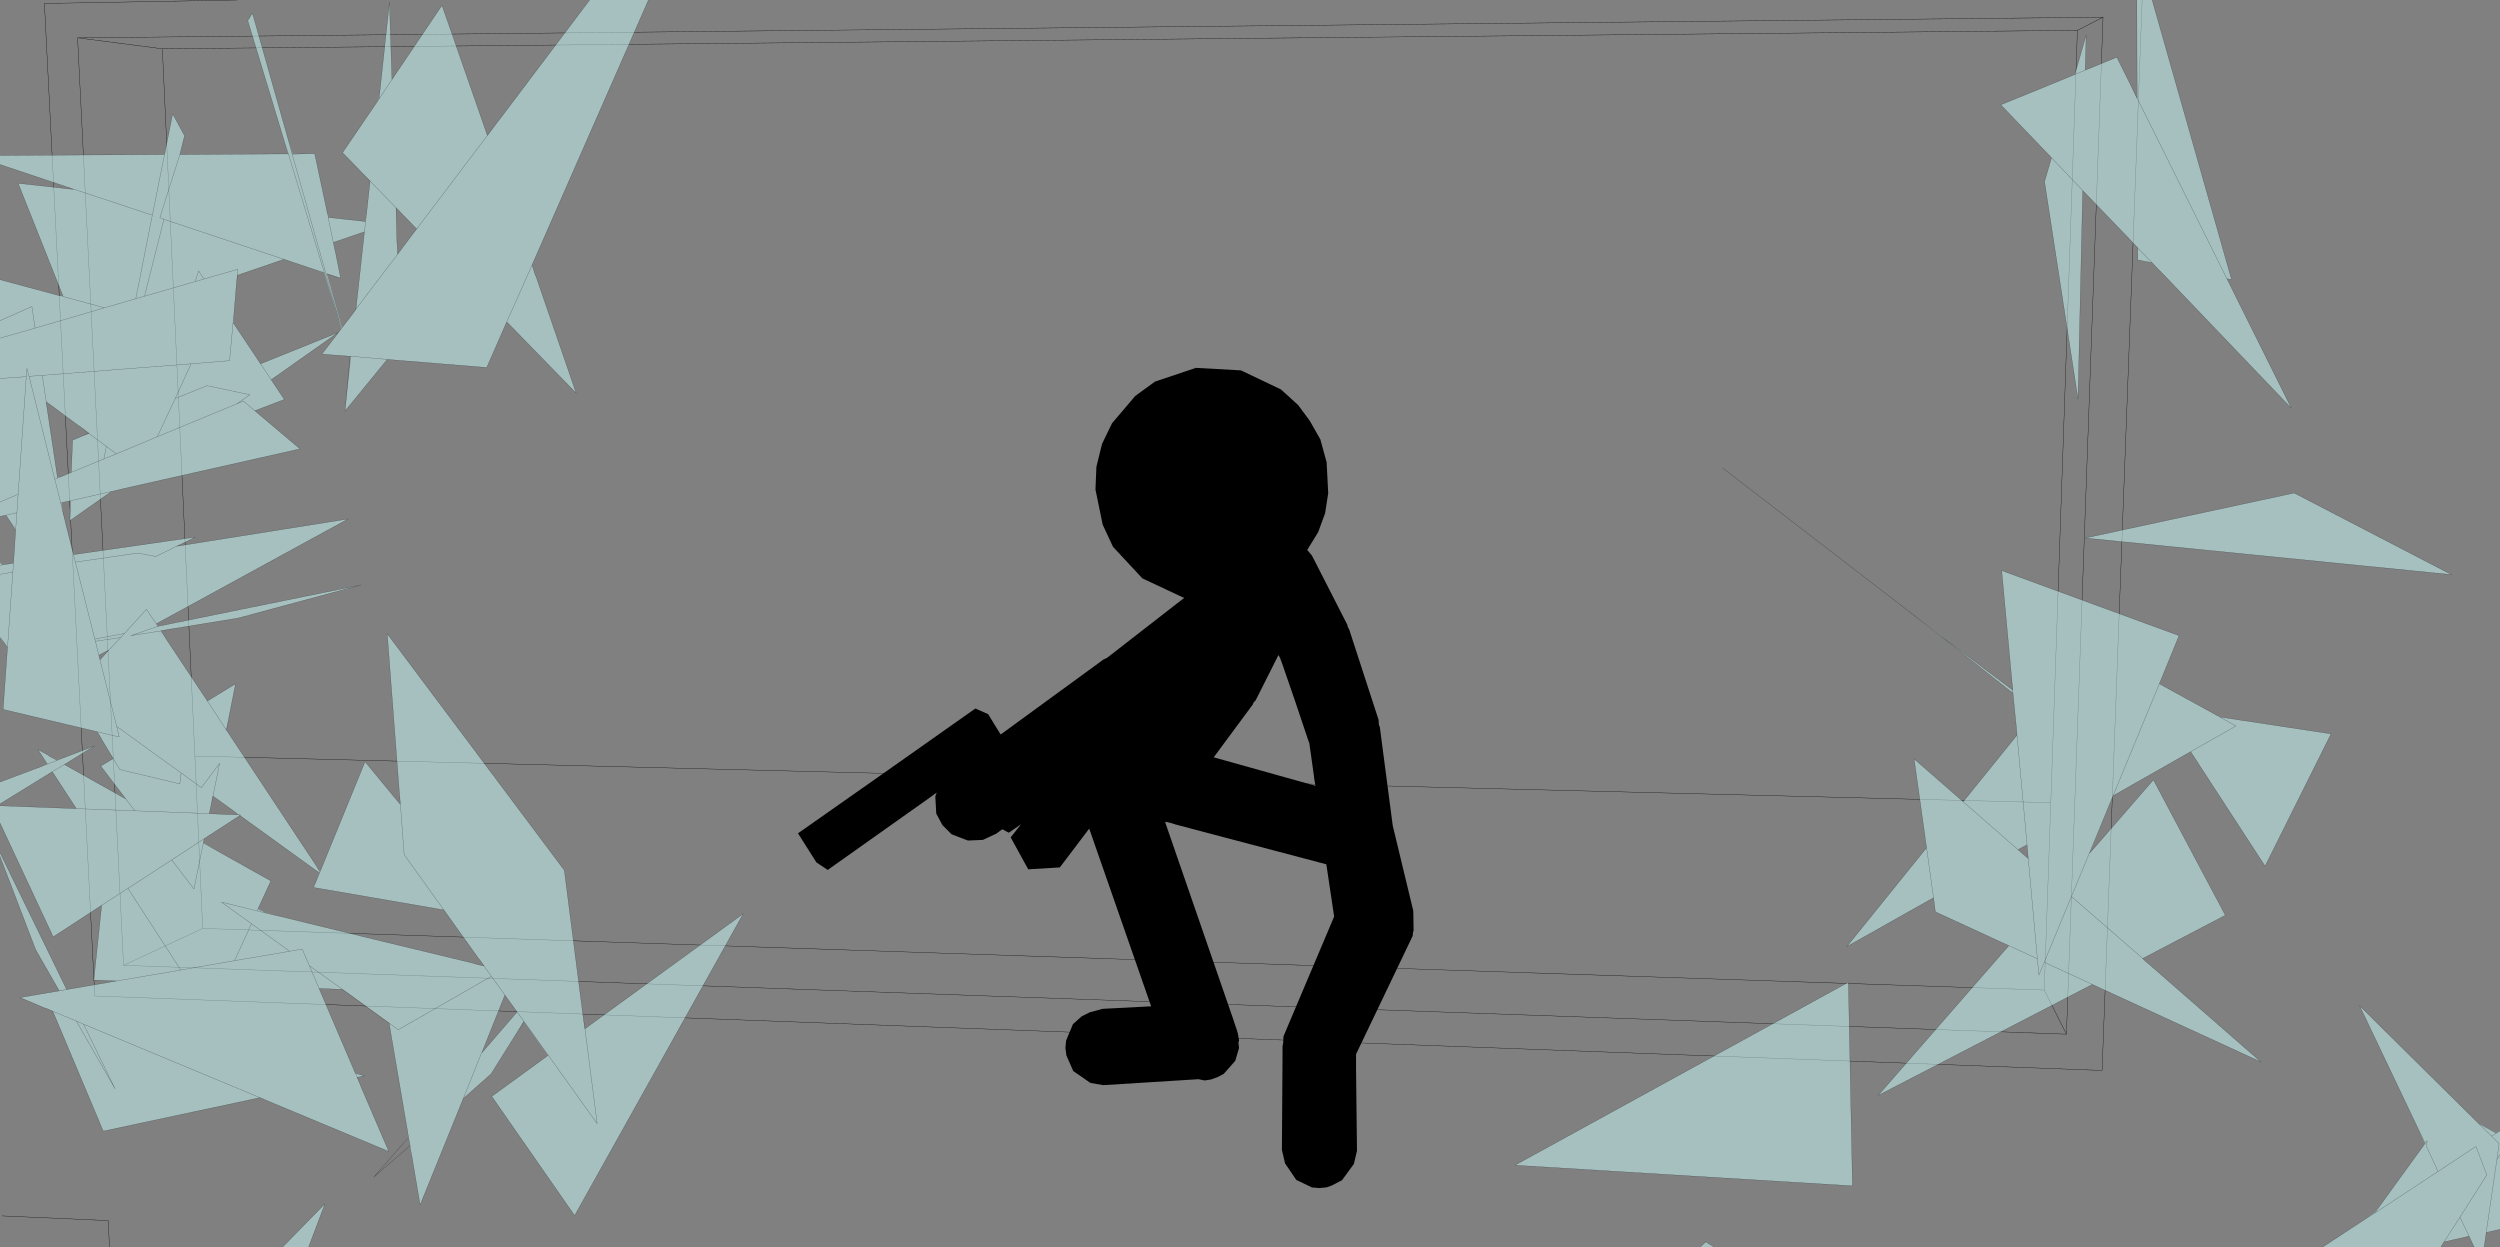 <?xml version="1.0" encoding="UTF-8" standalone="no"?>
<svg xmlns:xlink="http://www.w3.org/1999/xlink" height="199.4px" width="399.6px" xmlns="http://www.w3.org/2000/svg">
  <rect width="100%" height="100%" fill="#808080" stroke="none"/>
  <g transform="matrix(1.0, 0.0, 0.0, 1.0, -0.1, -0.45)">
    <path d="M332.15 5.3 L327.9 128.75 326.85 158.7 330.4 165.75 336.25 3.2 332.15 5.3 26.05 8.25 31.25 121.3 327.9 128.75 M342.5 0.45 L336.1 171.55 15.25 159.65 7.2 1.0 38.05 0.45 M26.05 8.25 L12.5 6.5 19.85 154.75 32.5 148.85 31.25 121.3 M17.6 199.85 L17.4 195.55 0.45 194.8 M12.5 6.5 L336.25 3.2 M330.4 165.75 L19.85 154.75 M32.5 148.85 L326.85 158.7" fill="none" stroke="#000000" stroke-linecap="round" stroke-linejoin="round" stroke-width="0.05"/>
    <path d="M341.65 0.45 L344.1 0.45 356.8 45.15 356.05 45.0 341.7 16.15 356.05 45.0 366.35 65.7 345.5 43.9 344.8 43.2 344.1 42.45 341.8 40.1 344.1 42.45 341.8 42.0 341.8 40.1 341.8 40.05 341.25 39.5 340.7 38.9 333.0 30.9 328.0 25.65 333.0 30.9 332.25 64.25 326.9 29.5 328.0 25.7 328.0 25.65 319.9 17.2 Q325.85 14.8 331.75 12.35 L333.55 6.05 333.4 11.65 334.05 11.4 338.45 9.6 340.1 12.9 340.5 13.7 341.7 16.25 341.7 16.15 341.65 0.45 M334.05 11.4 L331.75 12.35 334.05 11.4 M391.95 92.3 L333.4 86.45 366.8 79.25 391.95 92.3 M350.25 120.6 L357.5 116.5 354.9 115.05 357.5 116.5 350.25 120.6 337.85 127.65 334.1 136.8 334.05 136.9 335.05 135.75 335.4 135.35 344.3 125.1 355.8 146.75 342.6 153.65 331.2 143.75 345.7 108.65 331.2 143.75 342.6 153.65 342.55 153.65 343.15 154.2 343.75 154.7 361.5 170.2 335.4 158.2 335.3 158.15 334.55 157.8 300.3 175.55 321.15 151.65 321.2 151.6 319.75 150.95 318.25 150.25 309.45 146.2 309.15 143.95 295.3 151.75 308.05 135.95 307.85 134.65 307.8 134.2 306.05 121.75 313.9 128.6 313.95 128.55 314.2 128.2 314.3 128.1 322.5 117.95 324.1 135.45 322.5 117.95 322.5 117.9 322.4 116.7 322.35 116.25 321.85 111.25 310.9 102.6 310.6 102.35 310.15 102.0 311.65 103.1 310.15 102.0 308.8 100.95 307.85 100.2 307.1 99.6 311.65 103.1 313.1 104.2 321.8 110.75 321.85 110.8 321.6 108.35 320.05 91.65 348.4 102.05 345.7 108.65 345.25 109.75 354.55 114.85 354.7 114.95 354.9 115.05 372.7 117.75 362.15 138.9 350.25 120.6 M324.1 135.45 L324.05 135.5 322.7 136.25 322.65 136.25 313.9 128.6 322.65 136.25 324.25 137.65 324.3 137.7 324.1 135.45 M380.6 193.05 L379.75 194.3 378.1 195.35 379.75 194.3 380.6 193.05 387.7 183.25 386.75 181.15 377.25 161.2 396.2 179.95 399.1 181.55 399.7 181.2 399.7 185.0 399.2 185.8 399.55 183.25 398.35 182.05 399.1 181.6 399.7 181.2 399.1 181.6 398.35 182.05 399.55 183.25 399.2 185.8 399.7 185.0 399.7 196.95 397.5 197.45 399.2 185.8 397.5 197.45 397.35 198.55 397.5 197.45 397.35 198.55 397.15 199.85 395.6 199.85 394.75 198.05 390.8 198.95 390.75 198.95 390.5 199.35 390.2 199.85 371.25 199.85 378.1 195.35 379.7 194.25 380.6 193.05 M321.2 151.6 L325.75 153.7 326.0 156.3 326.85 154.25 335.3 158.15 326.85 154.25 326.0 156.3 325.75 153.7 321.2 151.6 M379.75 194.3 L389.8 187.7 395.85 183.7 397.6 188.25 393.3 195.0 390.5 199.35 393.3 195.0 397.6 188.25 395.85 183.7 389.8 187.7 379.75 194.3 M387.7 183.25 L387.75 183.2 388.05 182.75 388.0 183.45 387.95 183.7 389.8 187.7 387.95 183.7 388.0 183.45 388.05 182.75 387.75 183.2 387.7 183.25 M396.25 180.0 L398.35 182.05 396.25 180.0 396.2 179.95 396.25 180.0 399.1 181.6 396.25 180.0 M387.75 183.2 L386.75 181.15 387.75 183.2 M325.75 153.7 L324.3 137.7 325.75 153.7 M331.2 143.75 L326.85 154.25 331.2 143.75 M321.8 110.75 L321.85 111.25 321.8 110.75 M394.75 198.05 L393.3 195.0 394.75 198.05 M308.05 136.0 L308.05 135.95 308.05 136.0 309.15 143.95 308.05 136.0 M296.2 190.0 L242.25 186.7 295.55 157.45 296.2 190.0 M103.75 0.45 L85.15 42.8 85.6 44.25 85.8 44.7 92.2 63.3 81.1 51.9 77.9 59.2 62.0 57.9 55.25 66.15 56.15 57.9 56.05 57.45 56.0 57.4 51.55 57.05 54.65 53.0 51.9 44.05 45.5 41.9 38.05 44.45 38.1 43.5 32.7 45.05 31.85 43.75 31.3 45.45 23.2 47.8 26.3 35.5 51.95 44.05 54.65 52.85 52.2 44.2 52.35 44.25 52.2 44.2 54.65 52.85 51.95 44.05 26.3 35.5 23.2 47.8 31.3 45.45 31.85 43.75 32.7 45.05 38.1 43.5 38.05 44.45 38.0 44.45 37.9 45.75 37.4 51.75 37.35 52.0 41.75 58.6 54.15 53.6 44.8 60.2 43.45 61.15 43.65 61.45 45.55 64.3 40.85 66.1 40.35 65.7 48.05 72.2 19.85 78.55 18.65 78.85 17.95 79.0 Q17.5 79.35 17.0 79.65 L11.25 83.7 11.35 80.5 9.9 80.8 10.1 82.0 8.85 77.05 4.75 60.6 4.4 59.35 4.3 60.65 4.4 59.35 4.75 60.6 8.85 77.05 10.1 82.0 10.1 82.2 10.45 83.5 10.55 83.95 11.85 89.1 31.3 86.3 29.85 87.05 28.3 87.75 28.35 87.75 28.4 87.75 55.75 83.4 25.1 100.15 25.35 100.55 25.4 100.55 57.8 93.95 38.15 99.25 27.4 101.0 25.8 101.25 25.85 101.3 26.4 102.15 26.55 102.4 26.8 102.8 33.75 113.25 33.25 112.5 37.75 109.75 36.6 115.55 36.25 117.1 36.3 117.15 50.8 139.05 50.9 139.25 51.25 139.75 51.45 139.35 51.5 139.2 58.45 122.2 64.1 129.05 64.0 127.75 63.95 127.35 62.0 101.75 90.3 139.55 93.35 163.3 93.55 164.9 93.6 164.9 94.4 164.3 118.9 146.5 91.95 194.75 78.7 175.7 87.7 169.15 83.85 163.75 83.85 163.7 87.75 169.15 87.7 169.15 87.75 169.15 83.85 163.7 83.85 163.75 83.8 163.7 82.85 165.3 78.6 172.1 74.15 176.05 67.25 193.05 66.05 185.95 65.95 185.35 65.85 184.9 65.6 183.6 65.65 183.55 65.85 184.9 65.65 183.55 65.4 182.25 64.35 183.45 65.4 182.2 62.4 164.6 62.3 164.0 63.75 165.05 78.65 156.5 80.8 159.5 78.65 156.5 63.75 165.05 62.3 164.0 62.3 163.95 54.9 158.6 54.85 158.6 51.1 158.45 56.9 172.0 58.35 172.4 57.2 172.65 58.35 172.4 57.2 172.65 57.15 172.65 57.65 173.75 57.8 174.15 62.25 184.5 42.35 176.2 42.2 176.1 41.7 175.9 41.65 175.9 16.6 181.25 9.05 163.3 8.55 162.1 8.5 162.05 7.55 161.65 7.2 161.55 3.3 159.9 18.75 157.25 15.1 157.1 16.35 145.15 8.6 150.2 0.1 132.0 0.1 129.25 12.3 129.7 8.45 123.8 0.1 128.95 0.1 125.45 6.75 122.95 7.65 122.55 6.15 120.25 7.7 121.1 8.05 121.35 8.35 121.5 9.2 121.95 10.35 121.55 15.25 119.65 10.4 122.65 20.2 128.15 16.2 122.9 18.2 121.7 16.3 118.55 16.15 118.25 15.65 117.45 15.6 117.4 0.6 113.85 1.3 103.95 0.85 103.3 0.7 103.1 0.1 102.35 0.1 92.25 0.1 90.8 0.1 90.35 0.1 90.3 0.5 90.7 1.8 90.55 2.25 90.45 2.35 89.15 2.6 85.2 1.85 84.0 1.05 82.8 0.1 83.0 0.1 80.7 0.1 60.95 0.1 54.5 0.1 51.7 0.1 45.15 9.75 47.75 10.2 47.85 3.0 29.75 12.1 30.75 11.75 30.65 0.1 26.75 0.1 25.3 26.35 25.15 26.4 25.15 27.7 18.65 29.6 22.15 28.85 25.15 46.15 25.05 45.85 24.05 39.7 3.75 40.45 2.55 46.15 22.7 46.85 25.05 48.2 25.05 50.4 25.0 52.4 34.4 52.45 34.7 52.55 35.2 58.5 35.85 58.7 34.45 59.1 30.8 59.25 29.4 59.25 29.35 58.0 28.1 54.85 24.85 60.5 16.55 60.65 16.25 60.8 15.25 62.35 0.8 62.75 13.15 62.75 13.2 63.5 12.05 70.75 1.3 77.1 19.5 77.55 20.8 78.0 22.1 78.0 22.15 79.55 20.05 80.1 19.35 94.35 0.45 103.75 0.45 M85.15 42.8 L81.1 51.9 85.15 42.8 M66.7 37.05 L78.0 22.1 66.7 37.05 63.4 33.65 59.25 29.4 63.4 33.65 63.55 39.25 63.6 39.7 63.65 41.1 65.55 38.55 66.7 37.05 M57.0 49.85 L63.65 41.1 57.0 49.85 58.35 37.5 53.4 39.2 53.6 40.3 53.7 40.65 54.55 44.9 52.3 44.15 52.35 44.25 54.75 52.85 56.6 50.45 57.0 49.9 57.0 49.85 M60.8 15.25 L60.7 16.25 60.5 16.55 60.7 16.25 60.8 15.25 M54.65 53.0 L54.75 52.85 54.65 53.0 M45.85 24.05 L46.2 25.05 46.15 25.05 46.2 25.05 45.85 24.05 M48.2 25.05 L46.8 25.1 46.15 22.7 46.8 25.1 48.2 25.05 M52.55 35.2 L53.6 40.3 52.55 35.2 M51.95 44.05 L46.2 25.05 51.95 44.05 M58.35 37.5 L58.7 34.45 58.35 37.5 M46.8 25.1 L52.2 44.2 46.8 25.1 M0.1 51.7 L5.2 49.45 5.7 52.9 0.1 54.5 5.7 52.9 5.2 49.45 0.1 51.7 M4.75 60.6 L6.85 60.45 7.5 64.7 6.85 60.45 4.75 60.6 M0.1 60.95 L4.3 60.65 3.0 79.45 0.1 80.7 3.0 79.45 4.3 60.65 0.1 60.95 M37.95 65.0 L25.25 70.25 28.1 64.15 30.65 58.6 36.8 58.1 37.35 52.0 36.8 58.1 30.65 58.6 28.1 64.15 33.2 62.1 40.05 63.55 37.95 65.0 39.0 64.55 40.35 65.7 39.0 64.55 37.95 65.0 40.05 63.55 33.2 62.1 28.1 64.15 25.25 70.25 37.95 65.0 M24.45 34.85 L12.1 30.75 24.45 34.85 26.4 25.15 24.45 34.85 21.8 48.2 23.2 47.8 21.8 48.2 24.45 34.85 M31.3 45.45 L32.7 45.05 31.3 45.45 M28.85 25.15 L25.65 35.25 26.3 35.5 25.65 35.25 28.85 25.15 M60.7 16.25 L62.75 13.15 60.7 16.25 M7.65 65.85 L7.7 66.2 9.3 76.85 9.6 76.75 11.5 75.95 11.7 70.8 13.0 70.25 14.35 69.75 14.35 69.7 13.0 68.7 12.55 68.4 10.7 67.05 9.1 65.85 8.7 65.55 7.5 64.7 7.45 64.65 7.65 65.85 M25.25 70.25 L18.7 73.0 17.1 71.8 14.35 69.75 17.1 71.8 18.7 73.0 25.25 70.25 M17.1 71.8 L16.7 73.8 11.5 75.95 16.7 73.8 17.1 71.8 M11.35 80.5 L17.95 79.0 18.65 78.85 17.95 79.0 Q17.5 79.3 17.0 79.65 17.5 79.3 17.95 79.0 L11.35 80.5 M5.7 52.9 L16.8 49.65 21.8 48.2 16.8 49.65 5.7 52.9 M18.7 73.0 L16.7 73.8 18.7 73.0 M0.1 83.0 L2.8 82.4 2.6 85.15 2.6 85.2 2.6 85.15 1.85 84.0 2.6 85.15 2.8 82.4 0.1 83.0 M8.85 77.05 L9.3 76.85 8.85 77.05 M3.0 79.45 L2.8 82.4 3.0 79.45 M28.35 87.75 L25.0 89.4 22.15 88.85 12.15 90.3 11.85 89.1 12.15 90.3 22.15 88.85 25.0 89.4 28.35 87.75 M2.25 90.45 L2.15 91.9 0.1 92.25 2.15 91.9 2.25 90.45 M0.1 90.8 L1.8 90.55 0.1 90.8 M0.5 90.7 L0.1 90.35 0.5 90.7 M6.85 60.45 L30.65 58.6 6.85 60.45 M56.0 57.4 L56.05 57.4 56.0 57.4 M56.2 57.4 L56.05 57.4 56.15 57.75 56.2 57.4 62.0 57.9 56.2 57.4 M16.8 49.65 L10.2 47.85 16.8 49.65 M43.45 61.15 L41.75 58.6 43.45 61.15 44.8 60.2 43.45 61.15 43.65 61.45 43.45 61.15 M50.55 139.55 L50.35 139.4 38.45 130.8 32.75 134.5 32.6 135.15 34.65 136.35 43.4 141.25 41.35 145.7 42.8 146.4 43.9 146.7 42.8 146.45 41.2 146.05 41.35 145.75 42.8 146.45 41.35 145.75 41.2 146.05 42.8 146.45 43.9 146.7 45.0 146.95 60.15 150.65 75.3 154.3 76.35 154.6 77.45 154.85 77.5 154.85 76.8 153.9 76.55 153.6 71.05 145.9 50.2 142.3 50.7 141.15 51.15 139.95 50.55 139.55 51.2 139.95 51.25 139.8 50.9 139.25 51.25 139.8 51.2 139.95 50.55 139.55 M41.35 145.75 L41.35 145.7 41.35 145.75 M51.45 139.35 L51.25 139.8 51.45 139.35 M51.2 139.95 L50.7 141.15 51.2 139.95 M41.2 146.05 L35.5 144.65 40.3 148.1 37.6 154.0 29.0 155.5 20.55 142.45 27.55 137.9 31.1 142.55 32.6 135.2 34.65 136.35 32.6 135.2 31.1 142.55 27.55 137.9 20.55 142.45 29.0 155.5 37.6 154.0 40.3 148.1 35.5 144.65 41.2 146.05 M64.1 129.05 L64.7 137.05 71.05 145.9 64.7 137.05 64.1 129.05 M25.4 100.55 L21.0 102.05 25.8 101.3 25.85 101.3 25.8 101.3 26.4 102.15 25.8 101.3 21.0 102.05 25.4 100.55 M36.25 117.1 L33.75 113.25 36.25 117.1 M19.4 102.35 L17.5 104.35 19.4 102.35 15.35 102.95 15.25 102.6 20.0 101.7 15.25 102.6 15.35 102.95 19.4 102.35 20.0 101.7 23.5 97.85 25.35 100.55 23.5 97.85 20.0 101.7 19.4 102.35 M16.1 105.9 L17.5 104.35 16.35 104.95 15.9 105.2 16.1 105.9 M9.2 122.0 L10.35 121.55 9.2 122.0 6.75 122.95 9.2 122.0 8.35 121.5 9.2 122.0 M18.75 116.55 L15.9 105.2 15.35 102.95 15.9 105.2 16.35 104.95 15.9 105.2 18.75 116.55 29.05 124.0 28.85 125.75 19.25 123.45 18.2 121.7 19.25 123.45 28.85 125.75 29.05 124.0 18.75 116.55 19.15 118.25 15.6 117.4 19.15 118.25 18.75 116.55 M0.85 103.3 L1.3 103.95 0.85 103.3 M0.1 137.35 L0.1 136.75 10.75 158.6 9.55 158.8 5.8 152.25 0.1 137.35 M34.15 127.7 L34.1 127.65 33.85 129.1 33.55 130.5 36.5 130.65 36.95 130.65 38.3 130.7 38.45 130.8 38.55 130.7 38.3 130.7 38.55 130.7 38.45 130.8 38.3 130.7 36.95 130.65 38.3 130.7 37.95 130.45 34.15 127.7 35.2 122.45 32.3 126.35 29.05 124.0 32.3 126.35 35.2 122.45 34.15 127.7 M32.6 135.2 L32.6 135.15 32.6 135.2 M32.75 134.5 L38.45 130.8 32.75 134.5 27.55 137.9 32.75 134.5 M12.3 129.7 L21.65 130.05 33.55 130.5 21.65 130.05 12.3 129.7 M16.35 145.15 L20.55 142.45 16.35 145.15 M21.65 130.05 L20.2 128.15 21.65 130.05 M8.45 123.8 L10.4 122.65 8.45 123.8 M29.0 155.5 L18.75 157.25 29.0 155.5 M13.45 164.15 L18.5 174.5 12.3 163.65 8.55 162.1 12.3 163.65 13.45 164.15 41.65 175.9 13.45 164.15 12.3 163.65 18.5 174.5 13.45 164.15 M77.45 154.85 L78.65 156.5 77.45 154.85 M51.1 158.45 L49.55 154.8 54.85 158.6 49.55 154.8 51.1 158.45 M74.15 176.05 L77.05 168.8 77.1 168.75 77.05 168.8 74.15 176.05 M77.1 168.75 L82.75 162.2 80.8 159.5 77.1 168.75 M37.6 154.0 L46.4 152.5 48.4 152.15 49.55 154.8 48.4 152.15 46.4 152.5 37.6 154.0 M57.2 172.65 L56.95 172.05 56.9 172.0 56.95 172.05 58.35 172.4 56.95 172.05 57.2 172.65 M65.4 182.2 L65.4 182.25 65.4 182.2 M40.3 148.1 L46.4 152.5 40.3 148.1 M82.75 162.2 L83.85 163.7 82.75 162.2 M2.15 91.9 L1.3 103.95 2.15 91.9 M15.25 102.6 L12.15 90.3 15.25 102.6 M87.75 169.15 L95.55 180.05 93.6 164.9 94.4 164.3 93.6 164.9 95.55 180.05 87.75 169.15 M49.4 199.85 L45.2 199.85 52.05 192.85 49.4 199.85 M271.8 199.85 L272.75 198.95 274.2 199.85 271.8 199.85" fill="#ccffff" fill-opacity="0.502" fill-rule="evenodd" stroke="none"/>
    <path d="M341.65 0.45 L341.7 16.15 356.05 45.0 356.8 45.15 344.1 0.45 M331.75 12.35 L334.05 11.4 338.45 9.6 340.1 12.9 340.5 13.7 341.7 16.15 M333.4 11.65 L333.55 6.05 331.75 12.35 Q325.85 14.8 319.9 17.2 L328.0 25.65 333.0 30.9 340.7 38.9 341.25 39.5 341.8 40.1 344.1 42.45 344.8 43.2 345.5 43.9 366.35 65.7 356.05 45.0 M333.0 30.9 L332.25 64.25 326.9 29.5 328.0 25.7 M341.8 40.1 L341.8 42.0 344.1 42.45 M391.95 92.3 L333.4 86.45 366.8 79.25 391.95 92.3 M354.9 115.05 L357.5 116.5 350.25 120.6 362.15 138.9 372.7 117.75 354.9 115.05 M354.7 114.95 L354.55 114.85 345.25 109.75 M345.7 108.65 L331.2 143.75 342.6 153.65 355.8 146.75 344.3 125.1 335.4 135.35 335.05 135.75 334.1 136.8 M337.85 127.65 L350.25 120.6 M321.6 108.35 L320.05 91.65 348.4 102.05 345.7 108.65 M324.1 135.45 L322.5 117.95 314.3 128.1 314.2 128.2 313.95 128.55 M313.9 128.6 L322.65 136.25 324.25 137.65 M322.7 136.25 L324.05 135.5 M324.1 135.45 L324.3 137.7 325.75 153.7 321.2 151.6 319.75 150.95 318.25 150.25 309.45 146.2 309.15 143.95 295.3 151.75 308.05 135.95 307.85 134.65 307.8 134.2 306.05 121.75 313.9 128.6 M342.6 153.65 L342.55 153.65 M343.15 154.2 L342.6 153.65 M334.55 157.8 L300.3 175.55 321.15 151.65 M343.15 154.2 L343.75 154.7 361.5 170.2 335.4 158.2 335.3 158.15 326.85 154.25 326.0 156.3 325.75 153.7 M378.1 195.35 L379.75 194.3 380.6 193.05 387.7 183.25 387.75 183.2 388.05 182.75 388.0 183.45 387.95 183.7 389.8 187.7 379.75 194.3 M378.1 195.35 L371.25 199.85 M390.2 199.85 L390.5 199.35 393.3 195.0 397.6 188.25 395.85 183.7 389.8 187.7 M399.7 181.2 L399.1 181.6 398.35 182.05 399.55 183.25 399.2 185.8 399.7 185.0 M396.2 179.95 L396.25 180.0 399.1 181.6 M398.35 182.05 L396.25 180.0 M386.75 181.15 L377.25 161.2 396.2 179.95 M386.75 181.15 L387.75 183.2 M399.2 185.8 L397.5 197.45 399.7 196.95 M326.85 154.25 L331.2 143.75 M395.6 199.85 L394.75 198.05 390.8 198.95 M397.15 199.85 L397.35 198.55 397.5 197.45 M393.3 195.0 L394.75 198.05 M321.85 111.25 L321.8 110.75 313.1 104.2 311.65 103.1 310.15 102.0 310.6 102.35 310.9 102.6 321.85 111.25 322.35 116.25 322.4 116.7 322.5 117.95 M321.6 108.35 L321.8 110.75 321.85 110.8 M307.85 100.2 L308.8 100.95 310.15 102.0 M308.05 135.95 L308.05 136.0 309.15 143.95 M296.2 190.0 L242.25 186.7 295.55 157.45 296.2 190.0 M307.85 100.2 L275.5 75.3 M103.75 0.45 L85.15 42.8 85.6 44.25 85.8 44.7 92.2 63.3 81.1 51.9 77.9 59.2 62.0 57.9 55.25 66.15 56.05 57.45 M56.0 57.4 L51.55 57.05 54.65 53.0 54.75 52.85 56.6 50.45 57.0 49.85 58.35 37.5 53.4 39.2 M45.5 41.9 L38.05 44.45 37.9 45.75 37.4 51.75 M37.35 52.0 L41.75 58.6 54.15 53.6 44.8 60.2 43.45 61.15 43.65 61.45 45.55 64.3 40.85 66.1 M40.35 65.7 L48.05 72.2 19.85 78.55 18.65 78.85 17.95 79.0 Q17.5 79.3 17.0 79.65 L11.25 83.7 11.35 80.5 9.9 80.8 M10.1 82.0 L10.45 83.5 10.55 83.95 11.85 89.1 31.3 86.3 29.85 87.05 28.4 87.75 55.75 83.4 25.1 100.15 M25.35 100.55 L25.4 100.55 57.8 93.95 38.15 99.25 27.4 101.0 25.85 101.3 25.8 101.3 26.4 102.15 26.55 102.4 26.8 102.8 33.75 113.25 36.25 117.1 36.3 117.15 50.8 139.05 50.9 139.25 51.25 139.8 51.45 139.35 51.5 139.2 58.45 122.2 64.1 129.05 64.0 127.75 63.95 127.35 62.0 101.75 90.3 139.55 93.35 163.3 93.6 164.9 94.4 164.3 118.9 146.5 91.95 194.75 78.7 175.7 87.7 169.15 87.75 169.15 83.85 163.7 83.85 163.75 82.85 165.3 78.6 172.1 74.15 176.05 67.25 193.05 66.05 185.95 65.95 185.35 65.85 184.9 65.65 183.55 65.6 183.6 59.85 188.6 64.35 183.45 65.4 182.25 65.4 182.2 62.4 164.6 62.3 164.0 54.85 158.6 51.1 158.45 56.9 172.0 56.95 172.05 58.35 172.4 57.2 172.65 57.65 173.75 57.8 174.15 62.25 184.5 42.35 176.2 42.2 176.1 41.7 175.9 41.65 175.9 16.6 181.25 9.05 163.3 8.5 162.1 7.55 161.65 7.2 161.55 3.3 159.9 18.75 157.25 15.1 157.1 16.35 145.15 8.6 150.2 0.1 132.0 M33.25 112.5 L37.75 109.75 36.6 115.55 36.3 117.15 M0.1 129.25 L12.3 129.7 8.45 123.8 0.1 128.95 M0.1 125.45 L6.75 122.95 9.2 122.0 8.35 121.5 8.05 121.35 7.7 121.1 6.15 120.25 7.65 122.55 M10.35 121.55 L15.25 119.65 10.4 122.65 20.2 128.15 16.2 122.9 18.2 121.7 16.3 118.55 16.15 118.25 15.65 117.45 M15.6 117.4 L0.6 113.85 1.3 103.95 0.85 103.3 0.7 103.1 0.1 102.35 M1.8 90.55 L2.25 90.45 2.35 89.15 2.6 85.2 2.6 85.15 1.85 84.0 1.05 82.8 M0.1 45.15 L9.75 47.75 M10.2 47.85 L3.0 29.75 12.1 30.75 24.45 34.85 21.8 48.2 23.2 47.8 31.3 45.45 31.85 43.75 32.7 45.05 38.1 43.5 38.05 44.45 38.0 44.45 M11.75 30.65 L0.1 26.75 M0.1 25.3 L26.35 25.15 M26.4 25.15 L27.7 18.65 29.6 22.15 28.85 25.15 46.15 25.05 46.2 25.05 45.85 24.05 39.7 3.75 40.45 2.55 46.15 22.7 46.8 25.1 48.2 25.05 50.4 25.0 52.4 34.4 52.45 34.7 M52.55 35.2 L58.5 35.85 M58.7 34.45 L59.1 30.8 59.25 29.4 58.0 28.1 54.85 24.85 60.5 16.55 60.7 16.25 60.8 15.25 62.35 0.8 62.75 13.15 63.5 12.05 70.75 1.3 77.1 19.5 77.55 20.8 78.0 22.1 79.55 20.05 80.1 19.35 94.35 0.45 M81.1 51.9 L85.15 42.8 M78.0 22.1 L66.7 37.05 65.55 38.55 63.65 41.1 57.0 49.85 M59.25 29.4 L63.4 33.65 66.7 37.05 M52.35 44.25 L54.55 44.9 53.7 40.65 53.6 40.3 52.55 35.2 M52.35 44.25 L52.2 44.2 54.65 52.85 51.95 44.05 26.3 35.5 23.2 47.8 M52.2 44.2 L46.8 25.1 M58.7 34.45 L58.35 37.5 M46.2 25.05 L51.95 44.05 M63.65 41.1 L63.6 39.7 63.55 39.25 63.4 33.65 M62.75 13.15 L60.7 16.25 M26.3 35.5 L25.65 35.25 28.85 25.15 M26.4 25.15 L24.45 34.85 M32.7 45.05 L31.3 45.45 M37.35 52.0 L36.8 58.1 30.65 58.6 28.1 64.15 33.2 62.1 40.05 63.55 37.95 65.0 39.0 64.55 40.35 65.7 M28.1 64.15 L25.25 70.25 37.95 65.0 M0.1 80.7 L3.0 79.45 4.3 60.65 0.1 60.95 M10.1 82.0 L8.85 77.05 4.75 60.6 4.4 59.35 4.3 60.65 M7.5 64.7 L6.85 60.45 4.75 60.6 M0.1 54.5 L5.7 52.9 5.2 49.45 0.1 51.7 M9.3 76.85 L7.7 66.2 7.65 65.85 7.5 64.7 8.7 65.55 9.1 65.85 10.7 67.05 12.55 68.4 13.0 68.7 14.3 69.7 14.35 69.75 17.1 71.8 18.7 73.0 25.25 70.25 M13.0 70.25 L11.7 70.8 11.5 75.95 16.7 73.8 17.1 71.8 M14.3 69.7 L13.0 70.25 M16.7 73.8 L18.7 73.0 M21.8 48.2 L16.8 49.65 5.7 52.9 M17.95 79.0 L11.35 80.5 M9.3 76.85 L8.85 77.05 M2.6 85.15 L2.8 82.4 0.1 83.0 M2.8 82.4 L3.0 79.45 M0.1 90.35 L0.5 90.7 M1.8 90.55 L0.1 90.8 M0.1 92.25 L2.15 91.9 2.25 90.45 M11.85 89.1 L12.15 90.3 22.15 88.85 25.0 89.4 28.35 87.75 28.4 87.75 M11.5 75.95 L9.6 76.75 M30.65 58.6 L6.85 60.45 M56.05 57.4 L56.0 57.4 M56.2 57.4 L56.05 57.4 M56.2 57.4 L62.0 57.9 M41.75 58.6 L43.45 61.15 M10.2 47.85 L16.8 49.65 M38.45 130.8 L50.35 139.4 50.55 139.55 51.2 139.95 51.25 139.8 M42.8 146.45 L41.35 145.75 41.2 146.05 42.8 146.45 43.9 146.7 45.0 146.95 60.15 150.65 75.3 154.3 76.35 154.6 77.45 154.85 76.8 153.9 76.55 153.6 71.05 145.9 50.2 142.3 50.7 141.15 51.2 139.95 M41.35 145.7 L41.35 145.75 M41.35 145.7 L43.4 141.25 34.65 136.35 32.6 135.2 31.1 142.55 27.55 137.9 20.55 142.45 29.0 155.5 37.6 154.0 40.3 148.1 35.5 144.65 41.2 146.05 M71.05 145.9 L64.7 137.05 64.1 129.05 M25.8 101.3 L21.0 102.05 25.4 100.55 M20.0 101.7 L15.25 102.6 15.35 102.95 19.4 102.35 20.0 101.7 23.5 97.85 25.35 100.55 M17.5 104.35 L19.4 102.35 M16.1 105.9 L17.5 104.35 16.35 104.95 15.9 105.2 18.75 116.55 19.15 118.25 15.6 117.4 M15.35 102.95 L15.9 105.2 M18.2 121.7 L19.25 123.45 28.85 125.75 29.05 124.0 18.75 116.55 M10.35 121.55 L9.2 122.0 M0.1 137.35 L5.8 152.25 9.55 158.8 M10.75 158.6 L0.1 136.75 M33.85 129.1 L34.15 127.7 35.2 122.45 32.3 126.35 29.05 124.0 M32.6 135.15 L32.6 135.2 M32.75 134.5 L32.6 135.15 M38.45 130.8 L32.75 134.5 27.55 137.9 M38.3 130.7 L38.55 130.7 38.45 130.8 38.3 130.7 36.95 130.65 36.5 130.65 33.55 130.5 21.65 130.05 12.3 129.7 M37.95 130.45 L34.15 127.7 M33.85 129.1 L33.55 130.5 M10.4 122.65 L8.45 123.8 M20.2 128.15 L21.65 130.05 M20.55 142.45 L16.35 145.15 M8.55 162.1 L8.5 162.1 M8.55 162.1 L12.3 163.65 13.45 164.15 41.65 175.9 M12.3 163.65 L18.5 174.5 13.45 164.15 M18.75 157.25 L29.0 155.5 M77.5 154.85 L77.45 154.85 78.65 156.5 63.75 165.05 62.3 164.0 M80.8 159.5 L78.65 156.5 M54.85 158.6 L49.55 154.8 51.1 158.45 M77.1 168.75 L77.05 168.8 74.15 176.05 M77.1 168.75 L82.75 162.2 80.8 159.5 77.1 168.75 M49.55 154.8 L48.4 152.15 46.4 152.5 37.6 154.0 M56.95 172.05 L57.2 172.65 M65.65 183.55 L65.4 182.25 M46.4 152.5 L40.3 148.1 M83.85 163.7 L82.75 162.2 M93.6 164.9 L95.55 180.05 87.75 169.15 M12.15 90.3 L15.25 102.6 M1.3 103.95 L2.15 91.9 M49.4 199.85 L52.05 192.85 45.2 199.85 M274.2 199.85 L272.75 198.95 271.8 199.85" fill="none" stroke="#000000" stroke-linecap="round" stroke-linejoin="round" stroke-opacity="0.502" stroke-width="0.05"/>
    <path d="M198.45 59.65 L204.85 62.7 207.6 65.2 209.45 67.7 211.15 70.7 212.15 74.35 212.4 79.3 211.9 82.5 210.8 85.5 209.05 88.35 209.8 89.25 215.45 100.3 215.55 100.7 215.75 101.05 220.45 115.5 220.5 116.3 220.65 116.65 222.7 132.3 222.7 132.35 226.0 146.05 226.05 149.2 225.95 149.5 225.9 150.05 216.85 168.95 216.85 170.75 216.85 171.2 217.0 184.4 216.5 186.5 214.6 189.1 212.95 189.95 212.1 190.25 210.95 190.35 209.8 190.25 207.3 189.05 205.5 186.4 205.0 184.25 205.1 169.1 205.1 167.65 205.2 167.2 205.25 166.1 213.35 146.95 212.1 138.6 188.05 132.25 187.25 132.0 186.45 131.8 186.35 131.9 196.85 162.3 197.2 163.3 197.9 165.45 197.65 164.65 197.7 164.75 197.9 165.45 197.95 165.6 198.15 166.75 198.05 167.15 198.15 167.95 197.55 170.0 195.7 172.1 194.75 172.6 193.65 173.0 192.65 173.15 191.65 172.95 176.45 173.9 174.4 173.55 171.65 171.65 170.55 169.15 170.4 167.95 170.5 166.8 171.6 164.15 173.0 162.9 174.3 162.25 176.35 161.7 184.1 161.3 174.2 132.9 174.65 132.3 169.5 139.1 164.45 139.4 161.65 134.3 163.3 132.2 161.35 133.55 160.3 133.0 159.35 133.7 157.2 134.7 154.8 134.8 152.2 133.8 150.75 132.35 149.75 130.5 149.6 127.75 149.8 127.2 149.8 127.15 148.7 127.95 132.4 139.5 130.6 138.3 127.65 133.65 Q141.85 123.7 156.0 113.7 L158.05 114.6 159.05 116.25 160.05 117.85 176.5 105.85 177.05 105.6 189.4 96.0 189.2 95.95 182.7 92.9 178.0 87.85 176.35 84.3 175.2 78.7 175.35 75.05 176.25 71.4 177.85 68.1 181.55 63.75 184.7 61.45 191.25 59.25 198.45 59.65 M204.75 105.75 L204.75 105.7 204.45 105.15 200.8 112.4 200.5 112.7 200.35 113.05 194.1 121.5 210.35 126.05 210.15 124.8 210.1 124.35 209.4 119.35 209.4 119.3 209.1 118.45 207.1 112.5 205.05 106.55 204.75 105.75" fill="#000000" fill-rule="evenodd" stroke="none"/>
  </g>
</svg>
